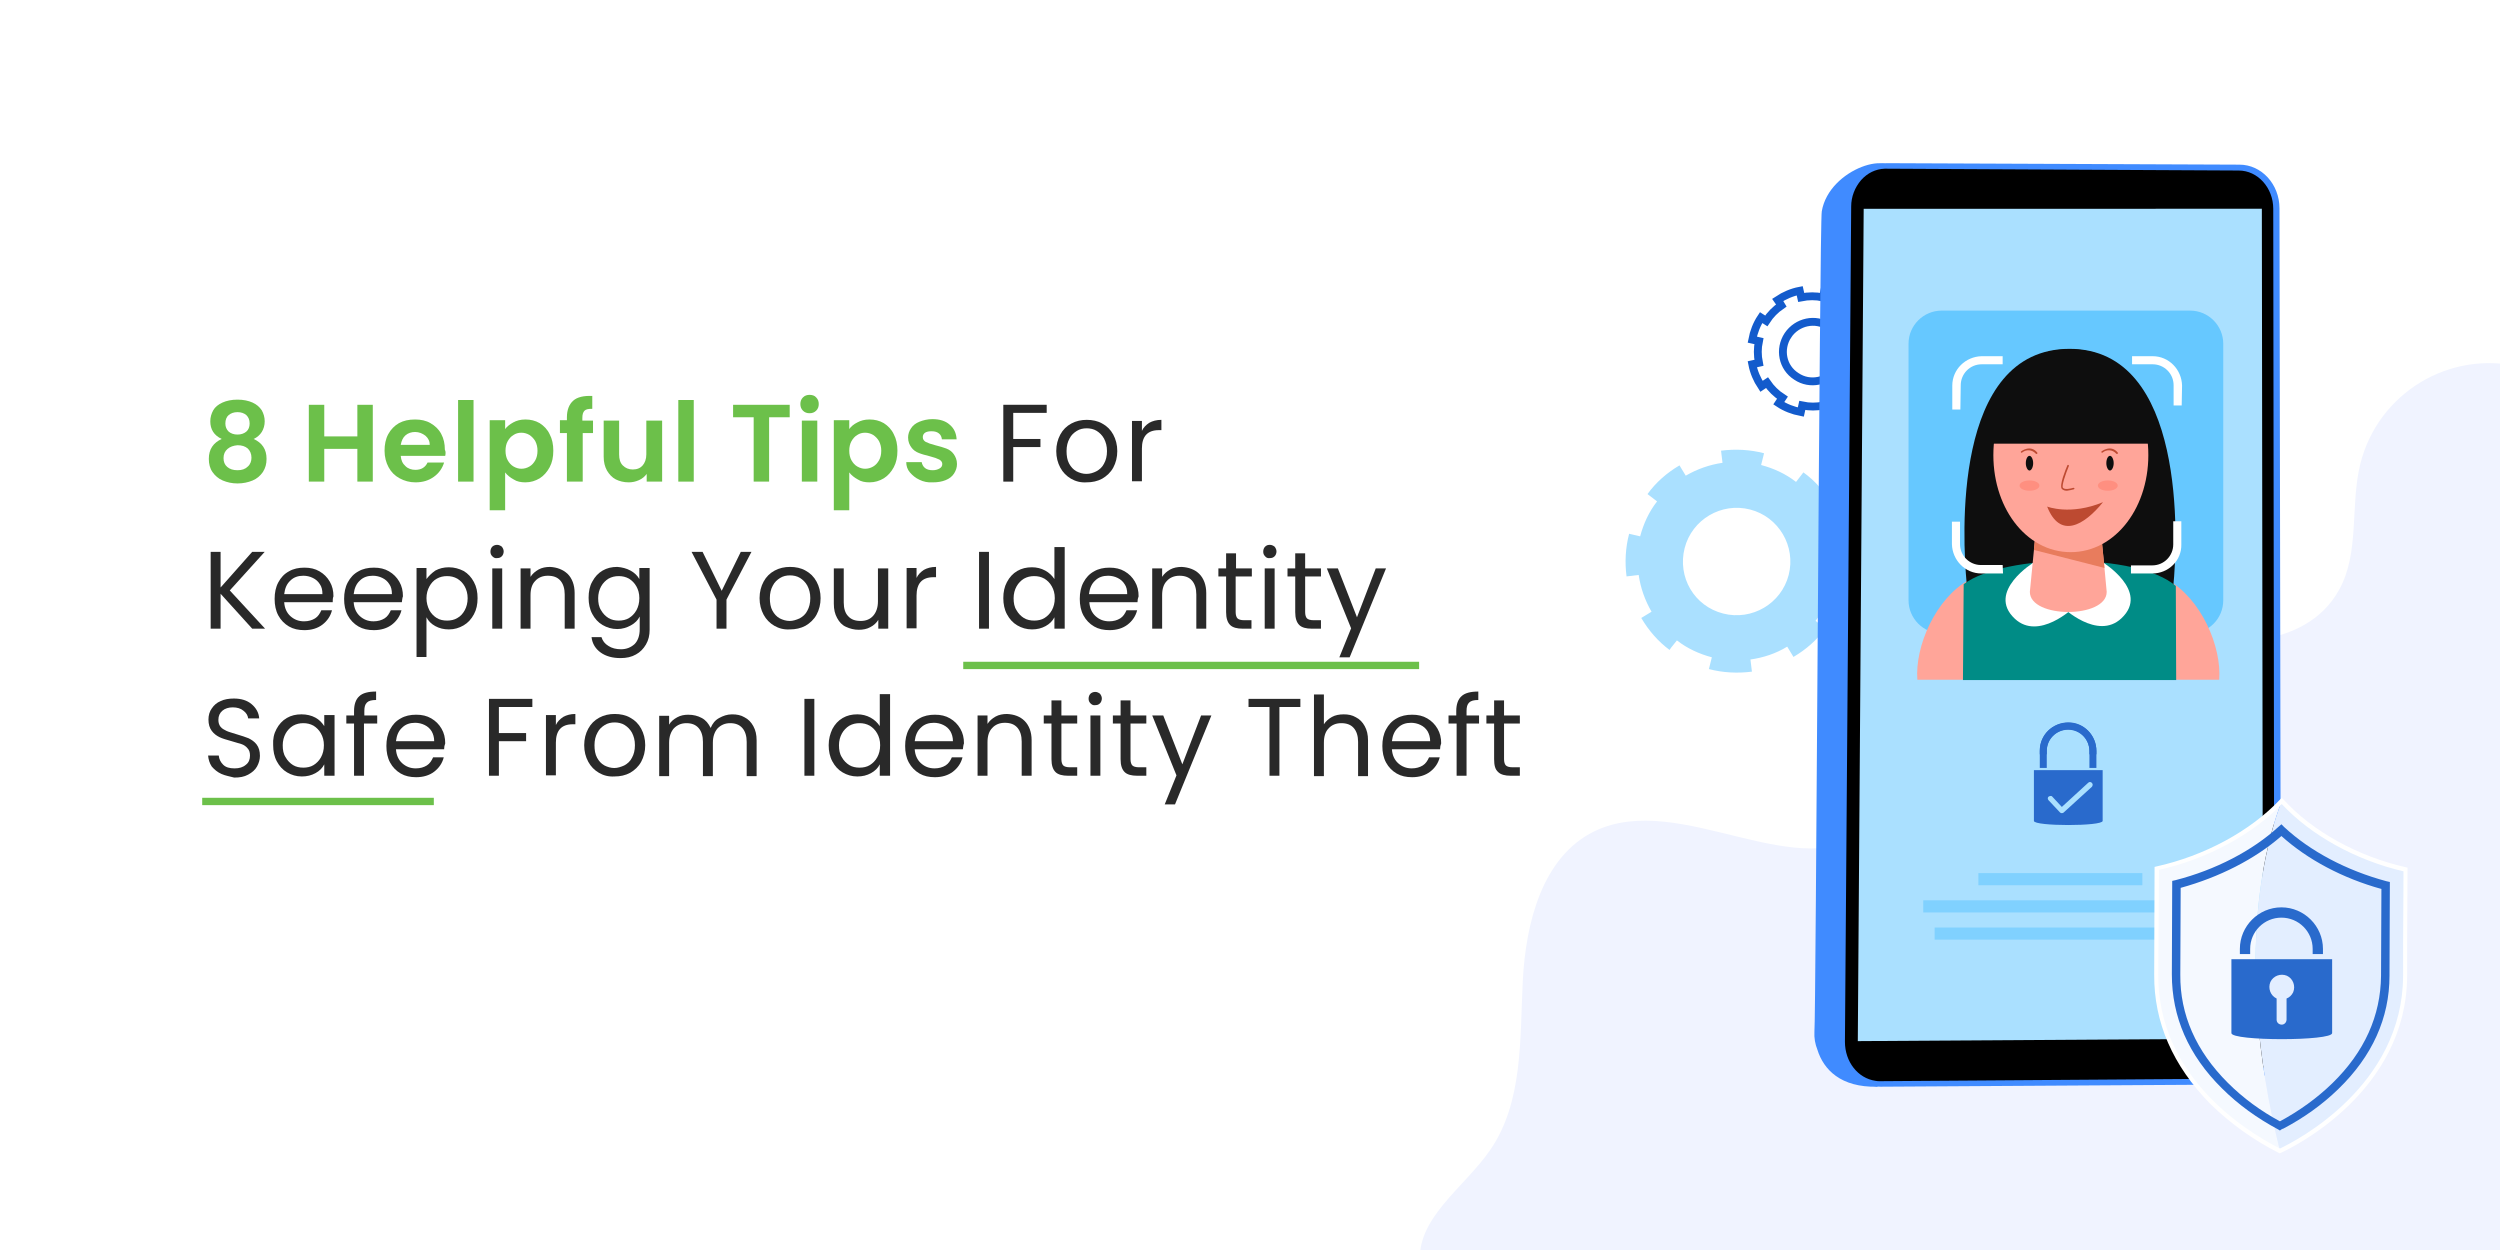 <?xml version="1.0" encoding="utf-8"?>
<!-- Generator: Adobe Illustrator 26.0.2, SVG Export Plug-In . SVG Version: 6.00 Build 0)  -->
<svg version="1.1" id="Layer_1" xmlns="http://www.w3.org/2000/svg" xmlns:xlink="http://www.w3.org/1999/xlink" x="0px" y="0px"
	 viewBox="0 0 680 340" style="enable-background:new 0 0 680 340;" xml:space="preserve">
<rect x="0" y="0" width="680" height="340" fill="#333333" stroke="none"/>
<style type="text/css">
	.st0{clip-path:url(#SVGID_00000161622232714565433970000006979912561553017015_);}
	.st1{fill:#FFFFFF;}
	.st2{fill:#F0F3FF;}
	.st3{enable-background:new    ;}
	.st4{fill:#6CC04A;}
	.st5{fill:#292929;}
	.st6{clip-path:url(#SVGID_00000046321677368089954930000013903889950521355447_);}
	.st7{fill:#AAE0FF;}
	.st8{fill:none;stroke:#135BCC;stroke-width:2.138;stroke-miterlimit:10;}
	.st9{fill:#408BFF;}
	.st10{fill:#80D1FF;}
	.st11{fill:#66C8FF;}
	.st12{fill:#FFA599;}
	.st13{fill:#0E0E0E;}
	.st14{fill:#008C86;}
	.st15{fill:#E87C5D;}
	.st16{fill:#BD4A31;}
	.st17{fill:#FF8F80;}
	.st18{fill:#296ACC;}
	.st19{clip-path:url(#SVGID_00000085960457863582122960000000898148052216816273_);}
	.st20{fill:#F5F9FF;}
	.st21{fill:#E3EEFF;}
</style>
<g>
	<defs>
		<rect id="SVGID_1_" width="680" height="340"/>
	</defs>
	<clipPath id="SVGID_00000168829678315459893520000016125757595871095172_">
		<use xlink:href="#SVGID_1_"  style="overflow:visible;"/>
	</clipPath>
	
		<g id="_8_Helpful_Tips_For_Keeping_Your_Identity_Safe_From_Identity_Theft" style="clip-path:url(#SVGID_00000168829678315459893520000016125757595871095172_);">
		<rect class="st1" width="680" height="340"/>
		<path id="Path_953" class="st2" d="M500.3,415c-12.5,8.8-30-0.4-39.7-12.2s-16.9-26.6-30.5-33.5c-8-4-17.2-4.7-25.7-7.5
			c-8.5-2.8-17.1-8.9-18.1-17.7c-1.5-12.6,12-21,19.1-31.4c8.9-13,8-30.1,8.8-45.9c0.8-15.8,5.3-33.8,19.5-40.7
			c23.6-11.4,55.9,15.9,75.9-1c13.1-11,9.6-33.1,20.8-46.2c12.4-14.5,35.2-10.8,53.9-6.7s42.6,5,51.9-11.7c5.7-10.2,3-22.9,5.8-34.3
			c4.8-19.3,24.3-31.1,43.6-26.4c9.3,2.3,17.3,8.2,22.3,16.4c42,70.1,14.2,162.8,15.7,244.5c0.3,15.6-0.4,33.1-11.8,43.7
			c-10.5,9.7-26.2,9.9-40.5,9.7C615.2,413.4,556.3,416,500.3,415z"/>
		<g class="st3">
			<path class="st4" d="M57.2,114.6c0-1.1,0.3-2.1,0.8-3c0.5-0.9,1.4-1.6,2.5-2.1c1.1-0.5,2.5-0.8,4.1-0.8s3,0.3,4.1,0.8
				c1.1,0.5,1.9,1.2,2.5,2.1c0.5,0.9,0.8,1.9,0.8,3c0,1.1-0.3,2.1-0.8,2.9s-1.3,1.5-2.2,1.9c1.1,0.5,2,1.2,2.6,2.1
				c0.6,0.9,0.9,2,0.9,3.3c0,1.4-0.3,2.5-1,3.6c-0.7,1-1.6,1.8-2.8,2.3c-1.2,0.5-2.6,0.8-4.1,0.8s-2.8-0.3-4-0.8
				c-1.2-0.5-2.1-1.3-2.8-2.3c-0.7-1-1-2.2-1-3.6c0-1.3,0.3-2.4,0.9-3.3c0.6-0.9,1.5-1.6,2.6-2.1C58.2,118.4,57.2,116.8,57.2,114.6z
				 M61.9,122.1c-0.7,0.6-1.1,1.4-1.1,2.5c0,1,0.3,1.8,1,2.4c0.7,0.6,1.6,0.9,2.8,0.9s2.1-0.3,2.8-1c0.7-0.6,1-1.5,1-2.4
				c0-1.1-0.4-1.9-1-2.5c-0.7-0.6-1.6-0.9-2.8-0.9C63.5,121.2,62.6,121.5,61.9,122.1z M67,112.9c-0.6-0.5-1.4-0.8-2.4-0.8
				c-1,0-1.8,0.3-2.4,0.8c-0.6,0.5-0.9,1.3-0.9,2.3c0,0.9,0.3,1.6,0.9,2.2c0.6,0.5,1.4,0.8,2.4,0.8s1.8-0.3,2.4-0.8
				c0.6-0.5,0.9-1.3,0.9-2.2C67.9,114.2,67.6,113.5,67,112.9z"/>
			<path class="st4" d="M101.4,110.1V131h-4.2v-8.9h-9v8.9H84v-20.9h4.2v8.6h9v-8.6H101.4z"/>
			<path class="st4" d="M121.1,124H109c0.1,1.2,0.5,2.1,1.3,2.8c0.7,0.7,1.7,1,2.7,1c1.6,0,2.7-0.7,3.3-2h4.5
				c-0.5,1.6-1.4,2.9-2.8,3.9c-1.4,1-3,1.5-5,1.5c-1.6,0-3-0.4-4.3-1.1s-2.3-1.7-3-3c-0.7-1.3-1.1-2.8-1.1-4.5c0-1.7,0.3-3.2,1-4.5
				c0.7-1.3,1.7-2.3,2.9-3c1.3-0.7,2.7-1,4.4-1c1.6,0,3,0.3,4.2,1c1.2,0.7,2.2,1.6,2.9,2.9s1,2.7,1,4.3
				C121.3,122.9,121.2,123.5,121.1,124z M116.9,121.1c0-1.1-0.4-1.9-1.2-2.6c-0.8-0.6-1.7-1-2.8-1c-1,0-1.9,0.3-2.6,0.9
				s-1.1,1.5-1.3,2.6H116.9z"/>
			<path class="st4" d="M128.8,108.8V131h-4.2v-22.2H128.8z"/>
			<path class="st4" d="M139.6,114.9c0.9-0.5,2-0.8,3.3-0.8c1.4,0,2.7,0.3,3.9,1c1.1,0.7,2.1,1.7,2.7,3c0.7,1.3,1,2.8,1,4.5
				c0,1.7-0.3,3.2-1,4.5c-0.7,1.3-1.6,2.3-2.7,3c-1.2,0.7-2.4,1.1-3.9,1.1c-1.2,0-2.3-0.2-3.2-0.8c-0.9-0.5-1.7-1.1-2.3-1.9v10.3
				h-4.2v-24.5h4.2v2.4C137.9,116,138.7,115.4,139.6,114.9z M145.6,120c-0.4-0.7-1-1.3-1.6-1.7c-0.7-0.4-1.4-0.6-2.2-0.6
				c-0.8,0-1.5,0.2-2.1,0.6c-0.7,0.4-1.2,1-1.6,1.7s-0.6,1.6-0.6,2.6s0.2,1.9,0.6,2.6c0.4,0.7,0.9,1.3,1.6,1.7
				c0.7,0.4,1.4,0.6,2.1,0.6c0.8,0,1.5-0.2,2.2-0.6c0.7-0.4,1.2-1,1.6-1.7c0.4-0.7,0.6-1.6,0.6-2.6C146.2,121.6,146,120.8,145.6,120
				z"/>
			<path class="st4" d="M161.4,117.8h-2.9V131h-4.3v-13.2h-1.9v-3.5h1.9v-0.8c0-2,0.6-3.5,1.7-4.5s2.9-1.4,5.2-1.3v3.5
				c-1,0-1.7,0.1-2.1,0.5c-0.4,0.4-0.6,1-0.6,2v0.7h2.9V117.8z"/>
			<path class="st4" d="M180.1,114.4V131h-4.2v-2.1c-0.5,0.7-1.2,1.3-2.1,1.7c-0.9,0.4-1.8,0.6-2.8,0.6c-1.3,0-2.5-0.3-3.5-0.8
				c-1-0.5-1.8-1.4-2.4-2.4c-0.6-1.1-0.9-2.3-0.9-3.8v-9.8h4.2v9.2c0,1.3,0.3,2.3,1,3c0.7,0.7,1.6,1.1,2.7,1.1
				c1.2,0,2.1-0.4,2.7-1.1s1-1.7,1-3v-9.2H180.1z"/>
			<path class="st4" d="M188.7,108.8V131h-4.2v-22.2H188.7z"/>
			<path class="st4" d="M214.8,110.1v3.4h-5.6V131H205v-17.5h-5.6v-3.4H214.8z"/>
			<path class="st4" d="M218.4,111.7c-0.5-0.5-0.7-1.1-0.7-1.8s0.2-1.3,0.7-1.8c0.5-0.5,1.1-0.7,1.8-0.7c0.7,0,1.4,0.2,1.8,0.7
				c0.5,0.5,0.7,1.1,0.7,1.8s-0.2,1.3-0.7,1.8c-0.5,0.5-1.1,0.7-1.8,0.7C219.5,112.4,218.9,112.2,218.4,111.7z M222.3,114.4V131
				h-4.2v-16.6H222.3z"/>
			<path class="st4" d="M233.2,114.9c0.9-0.5,2-0.8,3.3-0.8c1.4,0,2.7,0.3,3.9,1c1.1,0.7,2.1,1.7,2.7,3c0.7,1.3,1,2.8,1,4.5
				c0,1.7-0.3,3.2-1,4.5c-0.7,1.3-1.6,2.3-2.7,3c-1.2,0.7-2.4,1.1-3.9,1.1c-1.2,0-2.3-0.2-3.2-0.8c-0.9-0.5-1.7-1.1-2.3-1.9v10.3
				h-4.2v-24.5h4.2v2.4C231.5,116,232.2,115.4,233.2,114.9z M239.1,120c-0.4-0.7-1-1.3-1.6-1.7c-0.7-0.4-1.4-0.6-2.2-0.6
				c-0.8,0-1.5,0.2-2.1,0.6c-0.7,0.4-1.2,1-1.6,1.7s-0.6,1.6-0.6,2.6s0.2,1.9,0.6,2.6c0.4,0.7,0.9,1.3,1.6,1.7
				c0.7,0.4,1.4,0.6,2.1,0.6c0.8,0,1.5-0.2,2.2-0.6c0.7-0.4,1.2-1,1.6-1.7c0.4-0.7,0.6-1.6,0.6-2.6
				C239.7,121.6,239.5,120.8,239.1,120z"/>
			<path class="st4" d="M250.1,130.5c-1.1-0.5-1.9-1.2-2.6-2s-1-1.8-1-2.8h4.2c0.1,0.6,0.4,1.2,0.9,1.6c0.5,0.4,1.2,0.6,2.1,0.6
				c0.8,0,1.4-0.2,1.9-0.5c0.5-0.3,0.7-0.7,0.7-1.2c0-0.5-0.3-0.9-0.8-1.2c-0.6-0.3-1.4-0.6-2.6-0.9c-1.2-0.3-2.3-0.6-3-0.9
				c-0.8-0.3-1.5-0.8-2-1.5s-0.9-1.5-0.9-2.7c0-0.9,0.3-1.8,0.8-2.5c0.5-0.8,1.3-1.4,2.3-1.8c1-0.4,2.2-0.7,3.5-0.7
				c2,0,3.6,0.5,4.7,1.5c1.2,1,1.8,2.3,1.9,4h-4c-0.1-0.7-0.3-1.2-0.8-1.6c-0.5-0.4-1.1-0.6-2-0.6c-0.8,0-1.3,0.1-1.8,0.4
				c-0.4,0.3-0.6,0.7-0.6,1.2c0,0.6,0.3,1,0.8,1.3c0.6,0.3,1.4,0.6,2.6,0.9c1.2,0.3,2.2,0.6,3,0.9c0.8,0.3,1.5,0.8,2,1.5
				s0.9,1.6,0.9,2.7c0,1-0.3,1.8-0.8,2.6c-0.5,0.8-1.3,1.4-2.3,1.8c-1,0.4-2.1,0.6-3.5,0.6C252.4,131.3,251.1,131,250.1,130.5z"/>
		</g>
		<g class="st3">
			<path class="st5" d="M284.7,110.1v2.2h-9.1v7.1h7.4v2.2h-7.4v9.4h-2.7v-20.9H284.7z"/>
			<path class="st5" d="M291.3,130.2c-1.2-0.7-2.2-1.7-2.9-3c-0.7-1.3-1.1-2.8-1.1-4.5c0-1.7,0.4-3.2,1.1-4.5s1.7-2.3,3-3
				c1.3-0.7,2.7-1,4.2-1s3,0.3,4.2,1c1.3,0.7,2.3,1.7,3,3c0.7,1.3,1.1,2.8,1.1,4.5c0,1.7-0.4,3.2-1.1,4.5s-1.8,2.3-3,3
				c-1.3,0.7-2.7,1-4.3,1C293.9,131.3,292.5,130.9,291.3,130.2z M298.2,128.2c0.9-0.5,1.6-1.1,2.1-2.1c0.5-0.9,0.8-2,0.8-3.4
				s-0.3-2.4-0.8-3.4c-0.5-0.9-1.2-1.6-2-2.1c-0.8-0.5-1.8-0.7-2.7-0.7c-1,0-1.9,0.2-2.7,0.7c-0.8,0.5-1.5,1.1-2,2.1
				c-0.5,0.9-0.8,2-0.8,3.4c0,1.3,0.2,2.5,0.7,3.4c0.5,0.9,1.1,1.6,2,2.1c0.8,0.4,1.7,0.7,2.7,0.7
				C296.5,128.9,297.4,128.6,298.2,128.2z"/>
			<path class="st5" d="M312.6,115c0.9-0.5,2-0.8,3.3-0.8v2.8h-0.7c-3.1,0-4.6,1.7-4.6,5v8.9h-2.7v-16.4h2.7v2.7
				C311,116.3,311.7,115.6,312.6,115z"/>
		</g>
		<g class="st3">
			<path class="st5" d="M68.6,171l-8.6-9.5v9.5h-2.7v-20.9H60v9.7l8.6-9.7h3.4l-9.5,10.5l9.6,10.4H68.6z"/>
			<path class="st5" d="M90.5,163.8H77.3c0.1,1.6,0.7,2.9,1.7,3.8c1,0.9,2.2,1.4,3.7,1.4c1.2,0,2.2-0.3,3-0.8
				c0.8-0.5,1.3-1.3,1.7-2.2h2.9c-0.4,1.6-1.3,2.9-2.6,3.9c-1.3,1-3,1.5-4.9,1.5c-1.6,0-3-0.3-4.2-1c-1.2-0.7-2.2-1.7-2.9-3
				s-1-2.8-1-4.5c0-1.7,0.3-3.2,1-4.5c0.7-1.3,1.6-2.3,2.9-3c1.2-0.7,2.6-1,4.2-1c1.6,0,2.9,0.3,4.1,1c1.2,0.7,2.1,1.6,2.8,2.8
				s1,2.5,1,4C90.5,162.7,90.5,163.2,90.5,163.8z M87,158.9c-0.5-0.8-1.1-1.3-1.9-1.7c-0.8-0.4-1.7-0.6-2.6-0.6
				c-1.4,0-2.6,0.4-3.5,1.3c-1,0.9-1.5,2.1-1.7,3.7h10.4C87.7,160.5,87.5,159.6,87,158.9z"/>
			<path class="st5" d="M109.3,163.8H96.2c0.1,1.6,0.7,2.9,1.7,3.8c1,0.9,2.2,1.4,3.7,1.4c1.2,0,2.2-0.3,3-0.8
				c0.8-0.5,1.3-1.3,1.7-2.2h2.9c-0.4,1.6-1.3,2.9-2.6,3.9c-1.3,1-3,1.5-4.9,1.5c-1.6,0-3-0.3-4.2-1c-1.2-0.7-2.2-1.7-2.9-3
				s-1-2.8-1-4.5c0-1.7,0.3-3.2,1-4.5c0.7-1.3,1.6-2.3,2.9-3c1.2-0.7,2.6-1,4.2-1c1.6,0,2.9,0.3,4.1,1c1.2,0.7,2.1,1.6,2.8,2.8
				s1,2.5,1,4C109.4,162.7,109.4,163.2,109.3,163.8z M105.9,158.9c-0.5-0.8-1.1-1.3-1.9-1.7c-0.8-0.4-1.7-0.6-2.6-0.6
				c-1.4,0-2.6,0.4-3.5,1.3c-1,0.9-1.5,2.1-1.7,3.7h10.4C106.6,160.5,106.4,159.6,105.9,158.9z"/>
			<path class="st5" d="M118.4,155.2c1.1-0.6,2.3-0.9,3.7-0.9c1.5,0,2.8,0.4,4,1c1.2,0.7,2.1,1.7,2.8,3c0.7,1.3,1,2.7,1,4.4
				c0,1.7-0.3,3.1-1,4.4c-0.7,1.3-1.6,2.3-2.8,3c-1.2,0.7-2.5,1.1-4,1.1c-1.4,0-2.6-0.3-3.7-0.9s-1.9-1.4-2.4-2.4v10.8h-2.7v-24.2
				h2.7v3C116.6,156.7,117.4,155.9,118.4,155.2z M126.4,159.5c-0.5-0.9-1.2-1.6-2-2.1c-0.9-0.5-1.8-0.7-2.8-0.7
				c-1,0-1.9,0.2-2.8,0.7c-0.9,0.5-1.5,1.2-2,2.1c-0.5,0.9-0.8,2-0.8,3.2c0,1.2,0.3,2.3,0.8,3.3c0.5,0.9,1.2,1.6,2,2.1
				c0.8,0.5,1.8,0.7,2.8,0.7c1,0,2-0.2,2.8-0.7c0.9-0.5,1.5-1.2,2-2.1c0.5-0.9,0.8-2,0.8-3.3C127.2,161.5,126.9,160.4,126.4,159.5z"
				/>
			<path class="st5" d="M133.9,151.3c-0.4-0.4-0.5-0.8-0.5-1.3s0.2-1,0.5-1.3s0.8-0.5,1.3-0.5c0.5,0,0.9,0.2,1.3,0.5
				c0.3,0.4,0.5,0.8,0.5,1.3s-0.2,1-0.5,1.3c-0.4,0.4-0.8,0.5-1.3,0.5C134.7,151.9,134.3,151.7,133.9,151.3z M136.6,154.6V171h-2.7
				v-16.4H136.6z"/>
			<path class="st5" d="M154.4,156.1c1.2,1.2,1.9,3,1.9,5.2v9.7h-2.7v-9.3c0-1.6-0.4-2.9-1.2-3.8c-0.8-0.9-1.9-1.3-3.4-1.3
				c-1.4,0-2.6,0.5-3.4,1.4c-0.9,0.9-1.3,2.2-1.3,3.9v9.1h-2.7v-16.4h2.7v2.3c0.5-0.8,1.3-1.5,2.2-2c0.9-0.5,2-0.7,3.1-0.7
				C151.5,154.3,153.1,154.9,154.4,156.1z"/>
			<path class="st5" d="M171.5,155.2c1.1,0.6,1.9,1.4,2.4,2.3v-3h2.8v16.8c0,1.5-0.3,2.8-1,4s-1.6,2.1-2.7,2.7c-1.2,0.7-2.6,1-4.2,1
				c-2.2,0-4-0.5-5.4-1.5c-1.4-1-2.3-2.4-2.5-4.2h2.7c0.3,1,0.9,1.8,1.9,2.4c0.9,0.6,2.1,0.9,3.4,0.9c1.5,0,2.7-0.5,3.7-1.4
				c0.9-0.9,1.4-2.3,1.4-4v-3.5c-0.5,1-1.3,1.8-2.4,2.4c-1.1,0.6-2.3,1-3.7,1c-1.5,0-2.8-0.4-4-1.1c-1.2-0.7-2.1-1.7-2.8-3
				c-0.7-1.3-1-2.8-1-4.4c0-1.7,0.3-3.2,1-4.4c0.7-1.3,1.6-2.3,2.8-3c1.2-0.7,2.5-1,4-1C169.2,154.3,170.4,154.6,171.5,155.2z
				 M173.1,159.5c-0.5-0.9-1.2-1.6-2-2.1c-0.9-0.5-1.8-0.7-2.8-0.7s-1.9,0.2-2.8,0.7c-0.8,0.5-1.5,1.2-2,2.1c-0.5,0.9-0.8,2-0.8,3.2
				c0,1.3,0.2,2.4,0.8,3.3c0.5,0.9,1.2,1.6,2,2.1c0.8,0.5,1.8,0.7,2.8,0.7s2-0.2,2.8-0.7c0.8-0.5,1.5-1.2,2-2.1
				c0.5-0.9,0.8-2,0.8-3.3S173.6,160.4,173.1,159.5z"/>
			<path class="st5" d="M204.4,150.1l-6.8,13v7.9h-2.7v-7.9l-6.8-13h3l5.2,10.6l5.2-10.6H204.4z"/>
			<path class="st5" d="M210.6,170.2c-1.2-0.7-2.2-1.7-2.9-3c-0.7-1.3-1.1-2.8-1.1-4.5c0-1.7,0.4-3.2,1.1-4.5s1.7-2.3,3-3
				c1.3-0.7,2.7-1,4.2-1s3,0.3,4.2,1c1.3,0.7,2.3,1.7,3,3c0.7,1.3,1.1,2.8,1.1,4.5c0,1.7-0.4,3.2-1.1,4.5s-1.8,2.3-3,3
				c-1.3,0.7-2.7,1-4.3,1C213.2,171.3,211.8,170.9,210.6,170.2z M217.5,168.2c0.9-0.5,1.6-1.1,2.1-2.1c0.5-0.9,0.8-2,0.8-3.4
				s-0.3-2.4-0.8-3.4c-0.5-0.9-1.2-1.6-2-2.1c-0.8-0.5-1.8-0.7-2.7-0.7c-1,0-1.9,0.2-2.7,0.7c-0.8,0.5-1.5,1.1-2,2.1
				c-0.5,0.9-0.8,2-0.8,3.4c0,1.3,0.2,2.5,0.7,3.4c0.5,0.9,1.1,1.6,2,2.1c0.8,0.4,1.7,0.7,2.7,0.7
				C215.7,168.9,216.6,168.6,217.5,168.2z"/>
			<path class="st5" d="M241.6,154.6V171h-2.7v-2.4c-0.5,0.8-1.2,1.5-2.2,2c-0.9,0.5-2,0.7-3.1,0.7c-1.3,0-2.4-0.3-3.5-0.8
				s-1.8-1.3-2.4-2.4c-0.6-1.1-0.9-2.3-0.9-3.9v-9.6h2.7v9.3c0,1.6,0.4,2.9,1.2,3.7c0.8,0.9,1.9,1.3,3.4,1.3c1.5,0,2.6-0.5,3.4-1.4
				c0.8-0.9,1.3-2.2,1.3-3.9v-9H241.6z"/>
			<path class="st5" d="M251.3,155c0.9-0.5,2-0.8,3.3-0.8v2.8h-0.7c-3.1,0-4.6,1.7-4.6,5v8.9h-2.7v-16.4h2.7v2.7
				C249.7,156.3,250.4,155.6,251.3,155z"/>
			<path class="st5" d="M269,150.1V171h-2.7v-20.9H269z"/>
			<path class="st5" d="M273.9,158.3c0.7-1.3,1.6-2.3,2.8-3c1.2-0.7,2.5-1,4-1c1.3,0,2.5,0.3,3.6,0.9c1.1,0.6,1.9,1.4,2.5,2.3v-8.7
				h2.8V171h-2.8v-3.1c-0.5,1-1.3,1.8-2.4,2.4c-1.1,0.6-2.3,0.9-3.7,0.9c-1.5,0-2.8-0.4-4-1.1c-1.2-0.7-2.1-1.7-2.8-3
				c-0.7-1.3-1-2.8-1-4.4C272.9,161,273.2,159.6,273.9,158.3z M286.1,159.5c-0.5-0.9-1.2-1.6-2-2.1c-0.9-0.5-1.8-0.7-2.8-0.7
				s-1.9,0.2-2.8,0.7c-0.8,0.5-1.5,1.2-2,2.1c-0.5,0.9-0.8,2-0.8,3.2c0,1.3,0.2,2.4,0.8,3.3c0.5,0.9,1.2,1.6,2,2.1
				c0.8,0.5,1.8,0.7,2.8,0.7s2-0.2,2.8-0.7c0.8-0.5,1.5-1.2,2-2.1c0.5-0.9,0.8-2,0.8-3.3S286.6,160.4,286.1,159.5z"/>
			<path class="st5" d="M309.4,163.8h-13.1c0.1,1.6,0.7,2.9,1.7,3.8c1,0.9,2.2,1.4,3.7,1.4c1.2,0,2.2-0.3,3-0.8
				c0.8-0.5,1.3-1.3,1.7-2.2h2.9c-0.4,1.6-1.3,2.9-2.6,3.9c-1.3,1-3,1.5-4.9,1.5c-1.6,0-3-0.3-4.2-1c-1.2-0.7-2.2-1.7-2.9-3
				s-1-2.8-1-4.5c0-1.7,0.3-3.2,1-4.5c0.7-1.3,1.6-2.3,2.9-3c1.2-0.7,2.6-1,4.2-1c1.6,0,2.9,0.3,4.1,1c1.2,0.7,2.1,1.6,2.8,2.8
				s1,2.5,1,4C309.5,162.7,309.4,163.2,309.4,163.8z M305.9,158.9c-0.5-0.8-1.1-1.3-1.9-1.7c-0.8-0.4-1.7-0.6-2.6-0.6
				c-1.4,0-2.6,0.4-3.5,1.3c-1,0.9-1.5,2.1-1.7,3.7h10.4C306.6,160.5,306.4,159.6,305.9,158.9z"/>
			<path class="st5" d="M326.2,156.1c1.2,1.2,1.9,3,1.9,5.2v9.7h-2.7v-9.3c0-1.6-0.4-2.9-1.2-3.8c-0.8-0.9-1.9-1.3-3.4-1.3
				c-1.4,0-2.6,0.5-3.4,1.4c-0.9,0.9-1.3,2.2-1.3,3.9v9.1h-2.7v-16.4h2.7v2.3c0.5-0.8,1.3-1.5,2.2-2c0.9-0.5,2-0.7,3.1-0.7
				C323.3,154.3,325,154.9,326.2,156.1z"/>
			<path class="st5" d="M336.1,156.8v9.7c0,0.8,0.2,1.4,0.5,1.7c0.3,0.3,0.9,0.5,1.8,0.5h2v2.3H338c-1.5,0-2.7-0.3-3.4-1
				s-1.1-1.8-1.1-3.5v-9.7h-2.1v-2.2h2.1v-4.1h2.7v4.1h4.3v2.2H336.1z"/>
			<path class="st5" d="M344.1,151.3c-0.4-0.4-0.5-0.8-0.5-1.3s0.2-1,0.5-1.3c0.4-0.4,0.8-0.5,1.3-0.5c0.5,0,0.9,0.2,1.3,0.5
				c0.3,0.4,0.5,0.8,0.5,1.3s-0.2,1-0.5,1.3c-0.4,0.4-0.8,0.5-1.3,0.5C344.9,151.9,344.4,151.7,344.1,151.3z M346.7,154.6V171H344
				v-16.4H346.7z"/>
			<path class="st5" d="M355,156.8v9.7c0,0.8,0.2,1.4,0.5,1.7s0.9,0.5,1.8,0.5h2v2.3h-2.5c-1.5,0-2.7-0.3-3.4-1s-1.1-1.8-1.1-3.5
				v-9.7h-2.1v-2.2h2.1v-4.1h2.7v4.1h4.3v2.2H355z"/>
			<path class="st5" d="M377,154.6l-9.9,24.2h-2.8l3.2-7.9l-6.6-16.3h3l5.2,13.3l5.1-13.3H377z"/>
		</g>
		<g class="st3">
			<path class="st5" d="M60.2,210.5c-1.1-0.5-1.9-1.2-2.6-2c-0.6-0.9-0.9-1.9-1-3h2.9c0.1,1,0.5,1.8,1.2,2.5c0.7,0.7,1.7,1,3.1,1
				c1.3,0,2.3-0.3,3.1-1c0.8-0.6,1.1-1.5,1.1-2.5c0-0.8-0.2-1.5-0.7-2c-0.4-0.5-1-0.9-1.6-1.1s-1.6-0.5-2.7-0.8
				c-1.4-0.4-2.5-0.7-3.3-1.1c-0.8-0.4-1.5-0.9-2.1-1.7c-0.6-0.8-0.9-1.8-0.9-3.1c0-1.1,0.3-2.2,0.9-3c0.6-0.9,1.4-1.6,2.4-2
				c1-0.5,2.3-0.7,3.6-0.7c2,0,3.6,0.5,4.8,1.5c1.2,1,2,2.3,2.1,3.9h-3c-0.1-0.8-0.5-1.5-1.3-2.1c-0.7-0.6-1.7-0.9-2.9-0.9
				c-1.1,0-2.1,0.3-2.8,0.9c-0.7,0.6-1.1,1.4-1.1,2.5c0,0.8,0.2,1.4,0.6,1.9c0.4,0.5,1,0.8,1.6,1.1c0.6,0.3,1.5,0.5,2.7,0.9
				c1.4,0.4,2.5,0.8,3.3,1.1c0.8,0.4,1.6,0.9,2.2,1.7c0.6,0.8,0.9,1.8,0.9,3.1c0,1-0.3,2-0.8,2.9c-0.5,0.9-1.3,1.6-2.4,2.2
				s-2.3,0.8-3.8,0.8C62.6,211.2,61.3,211,60.2,210.5z"/>
			<path class="st5" d="M75.2,198.3c0.7-1.3,1.6-2.3,2.8-3c1.2-0.7,2.5-1,4-1c1.4,0,2.7,0.3,3.8,0.9c1.1,0.6,1.8,1.4,2.4,2.3v-3h2.8
				V211h-2.8v-3.1c-0.5,1-1.3,1.8-2.4,2.4c-1.1,0.6-2.3,0.9-3.7,0.9c-1.5,0-2.8-0.4-4-1.1c-1.2-0.7-2.1-1.7-2.8-3
				c-0.7-1.3-1-2.8-1-4.4C74.2,201,74.5,199.6,75.2,198.3z M87.3,199.5c-0.5-0.9-1.2-1.6-2-2.1c-0.9-0.5-1.8-0.7-2.8-0.7
				s-1.9,0.2-2.8,0.7c-0.8,0.5-1.5,1.2-2,2.1c-0.5,0.9-0.8,2-0.8,3.2c0,1.3,0.2,2.4,0.8,3.3c0.5,0.9,1.2,1.6,2,2.1
				c0.8,0.5,1.8,0.7,2.8,0.7s2-0.2,2.8-0.7c0.8-0.5,1.5-1.2,2-2.1c0.5-0.9,0.8-2,0.8-3.3S87.8,200.4,87.3,199.5z"/>
			<path class="st5" d="M102.4,196.8H99V211h-2.7v-14.2h-2.1v-2.2h2.1v-1.2c0-1.8,0.5-3.2,1.4-4c0.9-0.9,2.5-1.3,4.6-1.3v2.3
				c-1.2,0-2,0.2-2.5,0.7c-0.5,0.5-0.7,1.2-0.7,2.3v1.2h3.5V196.8z"/>
			<path class="st5" d="M120.8,203.8h-13.1c0.1,1.6,0.7,2.9,1.7,3.8c1,0.9,2.2,1.4,3.7,1.4c1.2,0,2.2-0.3,3-0.8
				c0.8-0.5,1.3-1.3,1.7-2.2h2.9c-0.4,1.6-1.3,2.9-2.6,3.9c-1.3,1-3,1.5-4.9,1.5c-1.6,0-3-0.3-4.2-1c-1.2-0.7-2.2-1.7-2.9-3
				s-1-2.8-1-4.5c0-1.7,0.3-3.2,1-4.5c0.7-1.3,1.6-2.3,2.9-3c1.2-0.7,2.6-1,4.2-1c1.6,0,2.9,0.3,4.1,1c1.2,0.7,2.1,1.6,2.8,2.8
				s1,2.5,1,4C120.9,202.7,120.8,203.2,120.8,203.8z M117.4,198.9c-0.5-0.8-1.1-1.3-1.9-1.7c-0.8-0.4-1.7-0.6-2.6-0.6
				c-1.4,0-2.6,0.4-3.5,1.3c-1,0.9-1.5,2.1-1.7,3.7h10.4C118.1,200.5,117.8,199.6,117.4,198.9z"/>
			<path class="st5" d="M144.8,190.1v2.2h-9.1v7.1h7.4v2.2h-7.4v9.4H133v-20.9H144.8z"/>
			<path class="st5" d="M153.2,195c0.9-0.5,2-0.8,3.3-0.8v2.8h-0.7c-3.1,0-4.6,1.7-4.6,5v8.9h-2.7v-16.4h2.7v2.7
				C151.6,196.3,152.3,195.6,153.2,195z"/>
			<path class="st5" d="M162.9,210.2c-1.2-0.7-2.2-1.7-2.9-3c-0.7-1.3-1.1-2.8-1.1-4.5c0-1.7,0.4-3.2,1.1-4.5s1.7-2.3,3-3
				c1.3-0.7,2.7-1,4.2-1s3,0.3,4.2,1c1.3,0.7,2.3,1.7,3,3c0.7,1.3,1.1,2.8,1.1,4.5c0,1.7-0.4,3.2-1.1,4.5s-1.8,2.3-3,3
				c-1.3,0.7-2.7,1-4.3,1C165.5,211.3,164.1,210.9,162.9,210.2z M169.8,208.2c0.9-0.5,1.6-1.1,2.1-2.1c0.5-0.9,0.8-2,0.8-3.4
				s-0.3-2.4-0.8-3.4c-0.5-0.9-1.2-1.6-2-2.1c-0.8-0.5-1.8-0.7-2.7-0.7c-1,0-1.9,0.2-2.7,0.7c-0.8,0.5-1.5,1.1-2,2.1
				c-0.5,0.9-0.8,2-0.8,3.4c0,1.3,0.2,2.5,0.7,3.4c0.5,0.9,1.1,1.6,2,2.1c0.8,0.4,1.7,0.7,2.7,0.7
				C168,208.9,168.9,208.6,169.8,208.2z"/>
			<path class="st5" d="M202.5,195.1c1,0.5,1.8,1.3,2.4,2.4c0.6,1.1,0.9,2.3,0.9,3.9v9.7h-2.7v-9.3c0-1.6-0.4-2.9-1.2-3.8
				c-0.8-0.9-1.9-1.3-3.3-1.3c-1.4,0-2.5,0.5-3.4,1.4c-0.8,0.9-1.3,2.2-1.3,3.9v9.1h-2.7v-9.3c0-1.6-0.4-2.9-1.2-3.8
				c-0.8-0.9-1.9-1.3-3.3-1.3c-1.4,0-2.5,0.5-3.4,1.4c-0.8,0.9-1.3,2.2-1.3,3.9v9.1h-2.7v-16.4h2.7v2.4c0.5-0.9,1.3-1.5,2.2-2
				s1.9-0.7,3-0.7c1.4,0,2.6,0.3,3.7,0.9c1.1,0.6,1.8,1.5,2.4,2.7c0.5-1.2,1.2-2.1,2.3-2.7c1.1-0.6,2.2-1,3.5-1
				C200.4,194.3,201.5,194.5,202.5,195.1z"/>
			<path class="st5" d="M221.5,190.1V211h-2.7v-20.9H221.5z"/>
			<path class="st5" d="M226.4,198.3c0.7-1.3,1.6-2.3,2.8-3c1.2-0.7,2.5-1,4-1c1.3,0,2.5,0.3,3.6,0.9c1.1,0.6,1.9,1.4,2.5,2.3v-8.7
				h2.8V211h-2.8v-3.1c-0.5,1-1.3,1.8-2.4,2.4c-1.1,0.6-2.3,0.9-3.7,0.9c-1.5,0-2.8-0.4-4-1.1c-1.2-0.7-2.1-1.7-2.8-3
				c-0.7-1.3-1-2.8-1-4.4C225.4,201,225.8,199.6,226.4,198.3z M238.6,199.5c-0.5-0.9-1.2-1.6-2-2.1c-0.9-0.5-1.8-0.7-2.8-0.7
				s-1.9,0.2-2.8,0.7c-0.8,0.5-1.5,1.2-2,2.1c-0.5,0.9-0.8,2-0.8,3.2c0,1.3,0.2,2.4,0.8,3.3c0.5,0.9,1.2,1.6,2,2.1
				c0.8,0.5,1.8,0.7,2.8,0.7s2-0.2,2.8-0.7c0.8-0.5,1.5-1.2,2-2.1c0.5-0.9,0.8-2,0.8-3.3S239.1,200.4,238.6,199.5z"/>
			<path class="st5" d="M261.9,203.8h-13.1c0.1,1.6,0.7,2.9,1.7,3.8c1,0.9,2.2,1.4,3.7,1.4c1.2,0,2.2-0.3,3-0.8
				c0.8-0.5,1.3-1.3,1.7-2.2h2.9c-0.4,1.6-1.3,2.9-2.6,3.9c-1.3,1-3,1.5-4.9,1.5c-1.6,0-3-0.3-4.2-1c-1.2-0.7-2.2-1.7-2.9-3
				s-1-2.8-1-4.5c0-1.7,0.3-3.2,1-4.5c0.7-1.3,1.6-2.3,2.9-3c1.2-0.7,2.6-1,4.2-1c1.6,0,2.9,0.3,4.1,1c1.2,0.7,2.1,1.6,2.8,2.8
				s1,2.5,1,4C262,202.7,262,203.2,261.9,203.8z M258.5,198.9c-0.5-0.8-1.1-1.3-1.9-1.7c-0.8-0.4-1.7-0.6-2.6-0.6
				c-1.4,0-2.6,0.4-3.5,1.3c-1,0.9-1.5,2.1-1.7,3.7h10.4C259.2,200.5,258.9,199.6,258.5,198.9z"/>
			<path class="st5" d="M278.7,196.1c1.2,1.2,1.9,3,1.9,5.2v9.7h-2.7v-9.3c0-1.6-0.4-2.9-1.2-3.8c-0.8-0.9-1.9-1.3-3.4-1.3
				c-1.4,0-2.6,0.5-3.4,1.4c-0.9,0.9-1.3,2.2-1.3,3.9v9.1h-2.7v-16.4h2.7v2.3c0.5-0.8,1.3-1.5,2.2-2c0.9-0.5,2-0.7,3.1-0.7
				C275.9,194.3,277.5,194.9,278.7,196.1z"/>
			<path class="st5" d="M288.7,196.8v9.7c0,0.8,0.2,1.4,0.5,1.7c0.3,0.3,0.9,0.5,1.8,0.5h2v2.3h-2.5c-1.5,0-2.7-0.3-3.4-1
				s-1.1-1.8-1.1-3.5v-9.7h-2.1v-2.2h2.1v-4.1h2.7v4.1h4.3v2.2H288.7z"/>
			<path class="st5" d="M296.6,191.3c-0.4-0.4-0.5-0.8-0.5-1.3s0.2-1,0.5-1.3s0.8-0.5,1.3-0.5c0.5,0,0.9,0.2,1.3,0.5
				c0.3,0.4,0.5,0.8,0.5,1.3s-0.2,1-0.5,1.3c-0.4,0.4-0.8,0.5-1.3,0.5C297.4,191.9,297,191.7,296.6,191.3z M299.3,194.6V211h-2.7
				v-16.4H299.3z"/>
			<path class="st5" d="M307.5,196.8v9.7c0,0.8,0.2,1.4,0.5,1.7c0.3,0.3,0.9,0.5,1.8,0.5h2v2.3h-2.5c-1.5,0-2.7-0.3-3.4-1
				s-1.1-1.8-1.1-3.5v-9.7h-2.1v-2.2h2.1v-4.1h2.7v4.1h4.3v2.2H307.5z"/>
			<path class="st5" d="M329.5,194.6l-9.9,24.2h-2.8l3.2-7.9l-6.6-16.3h3l5.2,13.3l5.1-13.3H329.5z"/>
			<path class="st5" d="M353.7,190.1v2.2H348V211h-2.7v-18.7h-5.7v-2.2H353.7z"/>
			<path class="st5" d="M368.8,195.1c1,0.5,1.8,1.3,2.4,2.4c0.6,1.1,0.9,2.3,0.9,3.9v9.7h-2.7v-9.3c0-1.6-0.4-2.9-1.2-3.8
				c-0.8-0.9-1.9-1.3-3.4-1.3c-1.4,0-2.6,0.5-3.4,1.4c-0.9,0.9-1.3,2.2-1.3,3.9v9.1h-2.7v-22.2h2.7v8.1c0.5-0.8,1.3-1.5,2.2-2
				c0.9-0.5,2-0.7,3.2-0.7C366.7,194.3,367.8,194.5,368.8,195.1z"/>
			<path class="st5" d="M391.7,203.8h-13.1c0.1,1.6,0.7,2.9,1.7,3.8c1,0.9,2.2,1.4,3.7,1.4c1.2,0,2.2-0.3,3-0.8
				c0.8-0.5,1.3-1.3,1.7-2.2h2.9c-0.4,1.6-1.3,2.9-2.6,3.9s-3,1.5-4.9,1.5c-1.6,0-3-0.3-4.2-1c-1.2-0.7-2.2-1.7-2.9-3s-1-2.8-1-4.5
				c0-1.7,0.3-3.2,1-4.5c0.7-1.3,1.6-2.3,2.9-3c1.2-0.7,2.6-1,4.2-1c1.6,0,2.9,0.3,4.1,1c1.2,0.7,2.1,1.6,2.8,2.8s1,2.5,1,4
				C391.8,202.7,391.7,203.2,391.7,203.8z M388.3,198.9c-0.5-0.8-1.1-1.3-1.9-1.7c-0.8-0.4-1.7-0.6-2.6-0.6c-1.4,0-2.6,0.4-3.5,1.3
				c-1,0.9-1.5,2.1-1.7,3.7H389C389,200.5,388.7,199.6,388.3,198.9z"/>
			<path class="st5" d="M402.3,196.8h-3.4V211h-2.7v-14.2H394v-2.2h2.1v-1.2c0-1.8,0.5-3.2,1.4-4c0.9-0.9,2.5-1.3,4.6-1.3v2.3
				c-1.2,0-2,0.2-2.5,0.7s-0.7,1.2-0.7,2.3v1.2h3.4V196.8z"/>
			<path class="st5" d="M409.1,196.8v9.7c0,0.8,0.2,1.4,0.5,1.7c0.3,0.3,0.9,0.5,1.8,0.5h2v2.3h-2.5c-1.5,0-2.7-0.3-3.4-1
				c-0.8-0.7-1.1-1.8-1.1-3.5v-9.7h-2.1v-2.2h2.1v-4.1h2.7v4.1h4.3v2.2H409.1z"/>
		</g>
		<rect id="Rectangle_1513" x="262" y="180" class="st4" width="124" height="2"/>
		<rect id="Rectangle_1513-2" x="55" y="217" class="st4" width="63" height="2"/>
		<g id="Group_46730" transform="translate(442.122 44.39)">
			<g>
				<defs>
					<rect id="SVGID_00000133507981455739294310000011830601397452596927_" x="0" y="0" width="178.3" height="251.2"/>
				</defs>
				<clipPath id="SVGID_00000067942428150239813990000007755872432125086872_">
					<use xlink:href="#SVGID_00000133507981455739294310000011830601397452596927_"  style="overflow:visible;"/>
				</clipPath>
				
					<g id="Group_46729" transform="translate(0 -0.005)" style="clip-path:url(#SVGID_00000067942428150239813990000007755872432125086872_);">
					<path id="Path_81942" class="st7" d="M1,100.8c-1,3.8-1.2,7.8-0.7,11.6l3.3-0.4c0.5,3.5,1.7,6.9,3.5,10l-2.8,1.7
						c2,3.4,4.6,6.4,7.7,8.7l0.4-0.6l1.6-2c2.8,2.2,6.1,3.7,9.5,4.6l-0.8,3.2c3.8,1,7.8,1.2,11.7,0.7l-0.4-3.3
						c3.5-0.5,6.9-1.6,10-3.5l1.7,2.8c3.4-2,6.4-4.6,8.7-7.8h0l-0.8-0.6l-1.9-1.4c2.2-2.8,3.7-6.1,4.6-9.5l3.2,0.8
						c1-3.8,1.2-7.8,0.7-11.7l-3.3,0.4c-0.5-3.5-1.7-6.9-3.5-10l2.8-1.7c-2-3.4-4.6-6.4-7.8-8.7l-2,2.6c-2.8-2.2-6.1-3.7-9.5-4.6
						l0.8-3.2c-3.8-1-7.8-1.2-11.7-0.7l0.4,3.3c-3.5,0.5-6.9,1.7-10,3.5l-1.7-2.8c-3.4,2-6.4,4.6-8.7,7.8l0,0l1.7,1.3l0.9,0.7
						c-2.2,2.8-3.7,6.1-4.6,9.5L1,100.8z M16.1,104.7c2-7.8,10-12.5,17.8-10.5s12.5,10,10.5,17.8c-2,7.8-10,12.5-17.8,10.5
						c0,0,0,0,0,0C18.7,120.5,14.1,112.6,16.1,104.7C16.1,104.8,16.1,104.8,16.1,104.7"/>
					<path id="Path_81943" class="st8" d="M36.9,42c-1.2,1.8-2,3.9-2.4,6l1.8,0.4c-0.4,1.9-0.4,3.9,0,5.9l-1.8,0.4
						c0.4,2.1,1.3,4.2,2.5,6l0.3-0.2l1.2-0.8c1.1,1.6,2.5,3,4.2,4.1l-1,1.5c1.8,1.2,3.9,2,6,2.4l0.4-1.8c1.9,0.4,3.9,0.4,5.9,0
						l0.4,1.8c2.1-0.4,4.2-1.3,6-2.5h0L60,64.7l-0.7-1.1c1.6-1.1,3-2.5,4.1-4.2l1.5,1c1.2-1.8,2-3.9,2.4-6l-1.8-0.4
						c0.4-1.9,0.4-3.9,0-5.9l1.8-0.4c-0.4-2.1-1.3-4.2-2.5-6l-1.5,1c-1.1-1.6-2.5-3-4.2-4.1l1-1.5c-1.8-1.2-3.9-2-6-2.4l-0.4,1.8
						c-1.9-0.4-3.9-0.4-5.9,0l-0.4-1.8c-2.1,0.4-4.2,1.3-6,2.5l0,0l0.7,1l0.3,0.5c-1.6,1.1-3,2.5-4.1,4.2L36.9,42z M44.2,46.8
						c2.5-3.7,7.5-4.8,11.2-2.3c3.7,2.5,4.8,7.5,2.3,11.2c-2.5,3.7-7.5,4.8-11.2,2.3C42.7,55.6,41.7,50.6,44.2,46.8
						C44.1,46.8,44.2,46.8,44.2,46.8L44.2,46.8z"/>
					<path id="Path_81944" class="st9" d="M53.4,13.1c2-11.8,20.2-17.2,19.9-9.5l83.5,0.5c5.8,0,10.5,5.2,10.5,11.6l0.2,219.7
						c0,6.6-4.8,12-10.7,12.1l-85.3,0.7c-0.7,1.3-1.8,2.3-3.1,3c-9.8,0.2-14.5-4.6-16.2-10.1c-0.6-1.5-0.9-3.2-0.8-4.8
						C51.8,233.5,52.8,15.8,53.4,13.1"/>
					<path id="Path_81945" class="st9" d="M69.4,251.2l97.9-0.6c6.1,0,11-5.6,11-12.4l-0.4-225.9c0-6.6-4.9-11.9-10.9-11.9L71.1,0
						c-6,0-11,5.3-11,11.9l-1.7,227C58.3,245.7,63.2,251.3,69.4,251.2"/>
					<path id="Path_81946" d="M68,249.6c0.4,0.1,0.8,0.1,1.2,0.1l97.8-0.7c5.2,0,9.5-4.9,9.5-10.9l-0.3-225.7
						c0-5.7-4.2-10.4-9.4-10.4L71,1.5c-0.1,0-0.3,0-0.5,0c-2.5,0.1-4.7,1.2-6.4,3.1c-1.7,2-2.7,4.5-2.7,7.2L59.7,239
						C59.7,244.4,63.2,248.9,68,249.6"/>
					<path id="Path_81947" class="st7" d="M64.8,12.4l-1.6,226.4l110.2-0.7l-0.3-225.7H64.8z"/>
					<rect id="Rectangle_10193" x="96" y="193.1" class="st10" width="44.6" height="3.3"/>
					<rect id="Rectangle_10194" x="81" y="200.5" class="st10" width="73.9" height="3.3"/>
					<rect id="Rectangle_10195" x="84.1" y="207.9" class="st10" width="67.8" height="3.3"/>
					<path id="Path_81948" class="st11" d="M153.6,127.9H86c-5,0-9-4.1-9-9c0,0,0,0,0,0V49.1c0-5,4.1-9,9-9l0,0h67.6c5,0,9,4.1,9,9
						l0,0v69.8C162.6,123.9,158.6,127.9,153.6,127.9C153.6,127.9,153.6,127.9,153.6,127.9"/>
					<path id="Path_81949" class="st12" d="M106.1,140.5c4.1-11.9-3.6-32.3-12.6-27.2c-9.2,5.1-14.8,18.2-14.1,27.2L106.1,140.5z"/>
					<path id="Path_81950" class="st12" d="M134.8,140.5c-4.1-11.9,3.6-32.3,12.6-27.2c9.2,5.1,14.8,18.2,14.1,27.2H134.8z"/>
					<path id="Path_81951" class="st13" d="M149,115.2c1.3-12.8,3.5-64.7-28.2-64.7c-32,0-29.1,51.6-28,63.7L149,115.2z"/>
					<path id="Path_81952" class="st14" d="M92,114.5c11.3-8.4,47.2-8.6,57.7,0.5l0.1,25.6h-58L92,114.5z"/>
					<path id="Path_81953" class="st1" d="M111.2,108.5c0,0-13.2,8-5.3,15.4c6.5,6.1,16-3,16-3L111.2,108.5z"/>
					<path id="Path_81954" class="st1" d="M129.6,108.4c0,0,13.2,8,5.3,15.4c-6.5,6.1-16-3-16-3L129.6,108.4z"/>
					<path id="Path_81955" class="st12" d="M130.9,116.6c0,7.3-20.9,7.3-20.9,0l1.1-11.3l0.7-7.3h17.3l1.2,12.2L130.9,116.6z"/>
					<path id="Path_81956" class="st15" d="M130.3,110.1l-19.2-4.9l0.7-7.3h17.3L130.3,110.1z"/>
					<path id="Path_81957" class="st12" d="M142.2,78c0.6,15.3-8.8,27.8-21.1,27.8S99.5,93.3,100.1,78c0.6-14.5,10-25.6,21.1-25.6
						S141.6,63.5,142.2,78"/>
					<path id="Path_81958" class="st13" d="M97.6,76.3h46.8c0,0-2.4-25.7-23.6-25.7S97.6,76.3,97.6,76.3"/>
					<path id="Path_81959" class="st16" d="M120.1,89.1c-0.5,0-1-0.1-1.4-0.5c-0.8-0.9,1.1-5.5,1.5-6.4c0-0.1,0.2-0.2,0.3-0.1
						s0.2,0.2,0.1,0.3c-0.9,2.2-2,5.4-1.6,5.9c0.5,0.6,2.2,0.2,2.8,0c0.1,0,0.2,0,0.3,0.1s0,0.2-0.1,0.3c0,0,0,0,0,0
						C121.3,88.9,120.7,89,120.1,89.1"/>
					<path id="Path_81960" class="st16" d="M114.7,93.4c0,0,6.3,2.5,15.2-1.2C124.7,98.6,118.2,102.3,114.7,93.4"/>
					<path id="Path_81961" class="st13" d="M108.9,81.6c0,1.1,0.5,2,1,2s1-0.9,1-2s-0.5-2-1-2S108.9,80.4,108.9,81.6"/>
					<path id="Path_81962" class="st16" d="M111.8,79.1c-0.1,0-0.1,0-0.2-0.1c-1-1.1-2.6-1.2-3.7-0.3c0,0,0,0,0,0
						c-0.1,0.1-0.2,0.1-0.3,0s-0.1-0.2,0-0.3l0,0c0,0,2.5-2,4.4,0.3c0.1,0.1,0.1,0.2,0,0.3C111.9,79.1,111.9,79.1,111.8,79.1"/>
					<path id="Path_81963" class="st13" d="M130.8,81.6c0,1.1,0.5,2,1,2s1-0.9,1-2s-0.5-2-1-2S130.8,80.4,130.8,81.6"/>
					<path id="Path_81964" class="st16" d="M133.7,79.1c-0.1,0-0.1,0-0.2-0.1c-1-1.1-2.6-1.2-3.7-0.3c0,0,0,0,0,0
						c-0.1,0.1-0.2,0.1-0.3,0s-0.1-0.2,0-0.3l0,0c0,0,2.5-2,4.4,0.3c0.1,0.1,0.1,0.2,0,0.3C133.8,79.1,133.7,79.1,133.7,79.1"/>
					<path id="Path_81965" class="st17" d="M112.6,87.7c0,0.8-1.2,1.4-2.7,1.4s-2.7-0.6-2.7-1.4s1.2-1.4,2.7-1.4
						S112.6,86.9,112.6,87.7"/>
					<path id="Path_81966" class="st17" d="M133.9,87.7c0,0.8-1.2,1.4-2.7,1.4s-2.7-0.6-2.7-1.4s1.2-1.4,2.7-1.4
						S133.9,86.9,133.9,87.7"/>
					<path id="Path_81967" class="st1" d="M102.7,111.6h-5.9c-4.4,0-7.9-3.6-8-8v-6.1h2.2v6.1c0,3.2,2.6,5.7,5.7,5.7h5.9
						L102.7,111.6z"/>
					<path id="Path_81968" class="st1" d="M143.3,111.6h-5.8v-2.2h5.8c3.2,0,5.7-2.6,5.7-5.7v-6.3h2.2v6.3
						C151.3,108.1,147.7,111.6,143.3,111.6"/>
					<path id="Path_81969" class="st1" d="M151.3,65.9h-2.2v-5.5c0-3.2-2.6-5.7-5.7-5.7h-5.6v-2.2h5.6c4.4,0,7.9,3.6,8,8L151.3,65.9
						z"/>
					<path id="Path_81970" class="st1" d="M91.1,67h-2.2v-6.5c0-4.4,3.6-7.9,8-8h5.7v2.2h-5.7c-3.2,0-5.7,2.6-5.7,5.7L91.1,67z"/>
					<path id="Path_81971" class="st18" d="M111.1,165.1v13.8c0,1.5,18.7,1.5,18.7,0v-13.8H111.1z"/>
					<path id="Path_81972" class="st18" d="M128.1,164.5h-1.9v-4.6c0-3.2-2.5-5.9-5.7-5.9c-3.2,0-5.9,2.5-5.9,5.7c0,0.1,0,0.1,0,0.2
						v0.9h-1.9v-0.9c0-4.3,3.4-7.7,7.7-7.7c4.3,0,7.7,3.4,7.7,7.7c0,0,0,0,0,0L128.1,164.5z"/>
					<path id="Path_81974" class="st18" d="M112.7,164.5h1.9v-4.6c0-3.2,2.6-5.8,5.8-5.8s5.8,2.6,5.8,5.8v0.9h1.9v-0.9
						c0-4.3-3.4-7.8-7.6-7.8c-4.3,0-7.8,3.4-7.8,7.6c0,0.1,0,0.1,0,0.2V164.5z"/>
					<path id="Path_81973" class="st7" d="M118.7,176.8c-0.2,0-0.4-0.1-0.5-0.2l-3.1-3.3c-0.3-0.3-0.3-0.8,0-1s0.8-0.3,1,0l2.6,2.8
						l7.2-6.6c0.3-0.3,0.8-0.2,1,0.1c0.3,0.3,0.2,0.7,0,1l-7.8,7.1C119,176.7,118.9,176.8,118.7,176.8"/>
				</g>
			</g>
		</g>
		<g id="Group_46732" transform="translate(585.943 217)">
			<g>
				<defs>
					<rect id="SVGID_00000144330565325689988330000005116727738147135416_" x="0" width="68.9" height="96.7"/>
				</defs>
				<clipPath id="SVGID_00000065066845242671389440000000403887912838219943_">
					<use xlink:href="#SVGID_00000144330565325689988330000005116727738147135416_"  style="overflow:visible;"/>
				</clipPath>
				<g id="Group_46731" style="clip-path:url(#SVGID_00000065066845242671389440000000403887912838219943_);">
					<path id="Path_81975" class="st20" d="M34.7,0.9L34.7,0.9c-8,8.4-20.6,15.3-34,18.3c0,0.9,0,5.9-0.1,28.9
						C0.4,78.7,29.6,93.7,34.2,96C20.8,42.1,31.3,9.5,34.7,0.9"/>
					<path id="Path_81976" class="st21" d="M34.7,0.9C31.3,9.5,20.8,42.1,34.2,96c4.4-2,33.9-17,34.1-47.7c0.1-23,0.1-28,0.1-28.9
						C54.9,16.4,42.6,9.4,34.7,0.9"/>
					<path id="Path_81977" class="st1" d="M34.1,96.7l-0.2-0.1c-6.9-3.5-13.2-8-18.7-13.4C5.1,72.9-0.1,61.1,0,48.1l0.1-29.3
						l0.4-0.1c13.2-2.9,25.7-9.7,33.7-18.2L34.7,0l0.5,0.5C43,9.1,55.5,16,68.5,18.9l0.4,0.1v0.5c0,0.8,0,4.6-0.1,20.3l0,8.6
						c-0.1,31.5-30.9,46.6-34.4,48.2L34.1,96.7z M1.3,19.6L1.1,48.1C1,75.4,24,90.2,34.2,95.4c4.4-2.1,33.4-16.9,33.5-47l0-8.6
						c0.1-13.7,0.1-18.3,0.1-19.8c-12.9-3-25.2-9.8-33.1-18.3C26.7,10,14.3,16.7,1.3,19.6"/>
					<path id="Path_81978" class="st18" d="M34.2,90.5l-0.5-0.3c-5.6-3-10.8-6.7-15.3-11.2c-9.1-9-13.6-19.4-13.6-31l0.1-25.4
						l0.9-0.2c10.9-2.8,20.9-8,28-14.5l0.8-0.7L35.4,8c7.1,6.6,17,11.8,27.8,14.7l0.9,0.2L64,48.4c0,11.5-4.7,21.9-13.9,30.8
						c-4.4,4.3-9.5,7.9-15,10.8l-0.1,0c-0.1,0.1-0.2,0.1-0.4,0.2L34.2,90.5z M7.2,24.5L7.1,48.1C7,59,11.4,68.9,20,77.5
						c4.2,4.2,9,7.7,14.2,10.5c5.2-2.8,10.1-6.3,14.3-10.4c8.7-8.5,13.1-18.3,13.2-29.2l0.1-23.6c-10.5-2.9-20.1-8-27.2-14.4
						C27.4,16.7,17.7,21.6,7.2,24.5"/>
					<path id="Path_81979" class="st18" d="M21,43.9V64c0,2.2,27.4,2.2,27.4,0V43.9H21z M36,54.6v5.7c0,0.8-0.6,1.4-1.3,1.4
						c-0.8,0-1.4-0.6-1.4-1.3c0,0,0,0,0-0.1v-5.7c-1.7-0.8-2.4-2.8-1.7-4.5c0.8-1.7,2.8-2.4,4.5-1.7c1.7,0.8,2.4,2.8,1.7,4.5
						C37.4,53.7,36.8,54.3,36,54.6"/>
					<path id="Path_81980" class="st18" d="M45.9,42.5h-2.8v-1.4c0-4.7-3.8-8.5-8.5-8.5c-4.7,0-8.5,3.8-8.5,8.5v1.4h-2.8v-1.4
						c0-6.2,5.1-11.3,11.3-11.3c6.2,0,11.3,5.1,11.3,11.3V42.5z"/>
				</g>
			</g>
		</g>
	</g>
</g>
</svg>
